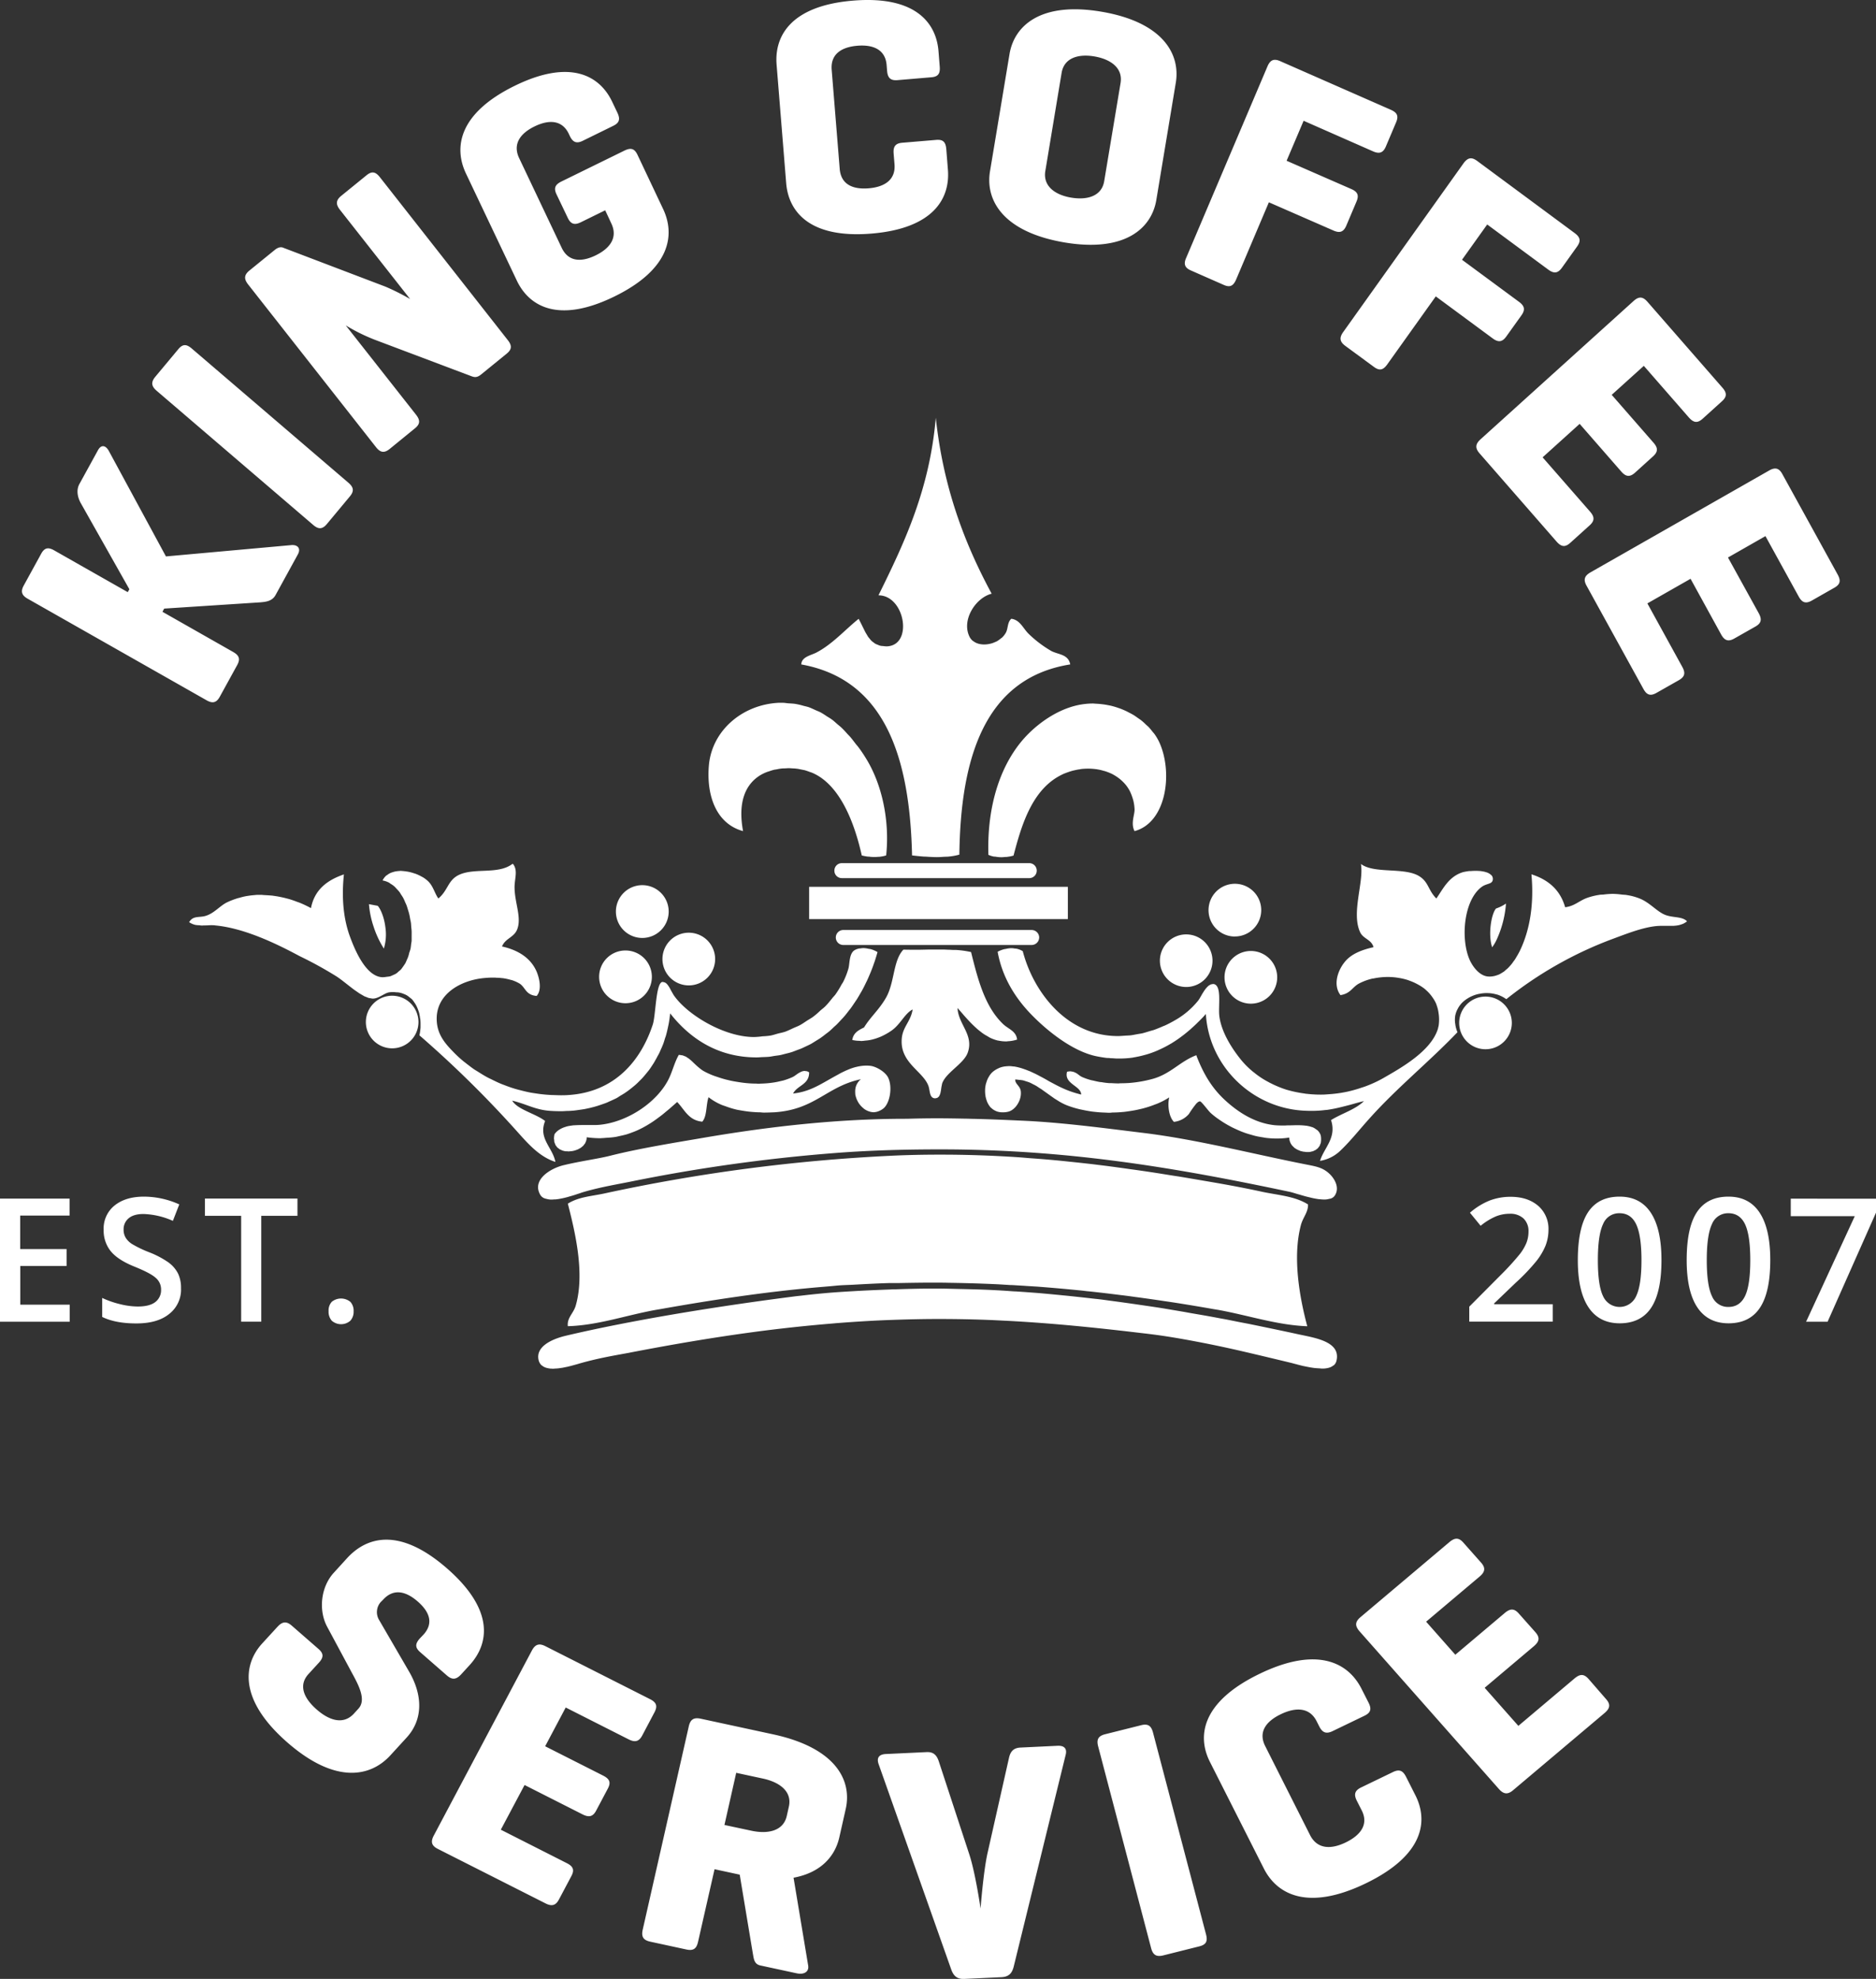 <svg xmlns="http://www.w3.org/2000/svg" viewBox="0 0 797.58 841.24"><rect x="0" y="0" width="797.58" height="841.24" fill="#333333" stroke="none"/><defs><style>.cls-1{fill:#fff;}</style></defs><g id="Layer_2" data-name="Layer 2"><g id="Layer_1-2" data-name="Layer 1"><path class="cls-1" d="M504.33,419.58a11.18,11.18,0,1,0-11.2-11.16A11.2,11.2,0,0,0,504.33,419.58ZM354.74,370.1a3.15,3.15,0,0,0,3.17,3.2h79.85a3.19,3.19,0,0,0,0-6.37H357.91A3.15,3.15,0,0,0,354.74,370.1ZM292.8,418.9a11.2,11.2,0,1,0-11.16-11.19A11.2,11.2,0,0,0,292.8,418.9Zm84.27-144.13a9.68,9.68,0,0,1-1.57-.13,6.94,6.94,0,0,1-1.26-.14,7.6,7.6,0,0,1-1.07-.4,10,10,0,0,1-1-.42c-.32-.2-.58-.41-.87-.63s-.55-.4-.8-.64a7.2,7.2,0,0,1-.72-.85c-.22-.25-.44-.5-.62-.74s-.44-.7-.65-1.06l-.5-.83c-.22-.4-.43-.83-.63-1.25s-.52-1-.78-1.58c-.19-.36-.36-.73-.55-1.1-.33-.66-.66-1.31-1-1.93-5.77,4.63-11.21,10.86-18.06,14.39-2.28,1.16-6.21,1.78-6.33,5,36.15,6.49,46.16,40.5,47.1,81.18,1.5.18,3.23.37,5,.5.71,0,1.42.06,2.14.11,1.1.05,2.2.12,3.29.12h.26c1.16,0,2.24-.1,3.36-.17.51,0,1.05,0,1.54-.07a25.88,25.88,0,0,0,4.52-.82c.52-40.15,10.24-75,47.14-80.86-.81-4.34-5-4.14-8-5.68a49,49,0,0,1-9.71-7.35c-2.34-2.28-3.62-5.91-7.35-6.38-1.78,1.62-1.28,4.18-2.36,6a8.36,8.36,0,0,1-1.57,2c-.23.19-.48.34-.69.52a12.08,12.08,0,0,1-1.41,1,10,10,0,0,1-.94.42,10.38,10.38,0,0,1-1.44.54c-.34.09-.69.18-1.06.25a11.72,11.72,0,0,1-1.45.18,9.43,9.43,0,0,1-1.19,0,4.65,4.65,0,0,1-.75-.08,7.09,7.09,0,0,1-1.31-.28c-.24-.1-.45-.16-.65-.24a6.2,6.2,0,0,1-1.18-.69,4.2,4.2,0,0,1-.49-.33,5.31,5.31,0,0,1-1.22-1.55c-3.66-7.19,2.63-16.73,9.37-18.39-11.54-21.33-20.6-45.14-23.76-74.83-2.63,30.64-13.38,53.25-24.37,75.52C384.74,253.07,388.35,274.31,377.07,274.77ZM454,377H344v13.71H454Zm71,21.1a11.2,11.2,0,1,0-11.19-11.18A11.19,11.19,0,0,0,525,398.12ZM452.19,103c26,4.48,37.41-5.87,39.42-18l8.28-49.83c2-12.11-5.4-25.69-31.41-30.16s-37.28,5.89-39.29,18L420.9,72.81C418.88,84.91,426.19,98.46,452.19,103Zm-7.77-30.3L451.34,31c1.07-6.47,7.2-8.17,14-7s12.15,4.86,11.06,11.33L469.45,77c-1.06,6.48-7.34,8.15-14.11,7S443.34,79.13,444.42,72.65ZM334.24,77.83c1,12.24,10.07,23.66,36.37,21.46S404,84.33,403,72.09l-.68-8.68c-.26-3-1.33-4.19-4.28-3.94l-14.41,1.21c-2.93.23-3.94,1.61-3.7,4.6l.37,4.56c.53,6.55-4.14,9.65-11,10.21S357.51,78.32,357,71.77l-3.41-42.11c-.53-6.53,4-9.63,10.88-10.21s12,1.72,12.48,8.27l.2,2.41c.24,3,1.47,4.18,4.4,3.94l14.4-1.22c2.94-.23,3.82-1.59,3.57-4.57L399,21.73C398,9.48,388.92-1.92,362.61.27s-33.42,15-32.44,27.2ZM531.81,426.67a11.2,11.2,0,1,0-11.21-11.21A11.22,11.22,0,0,0,531.81,426.67Zm-90-28.13a3.22,3.22,0,0,0-3.25-3.19H358.71a3.19,3.19,0,1,0,0,6.37h79.84A3.21,3.21,0,0,0,441.8,398.54ZM273.12,376.29a11.22,11.22,0,1,0,11.17,11.21A11.22,11.22,0,0,0,273.12,376.29Zm170.26,81.87c-.66-.35-1.36-.71-2.09-1.11-.21-.1-.41-.2-.6-.31-.87-.43-1.79-.85-2.74-1.29-.2-.08-.42-.17-.66-.25-.75-.32-1.54-.6-2.34-.87-.28-.09-.52-.19-.79-.26a23.47,23.47,0,0,0-3-.7h-.32a13,13,0,0,0-1.94-.16c-.25,0-.51.05-.8.05l-.53.05a9.45,9.45,0,0,0-2.69.65c-.15.06-.31.16-.47.22a10,10,0,0,0-2.56,1.67,7.72,7.72,0,0,0-1.5,2l-.15.22a10.52,10.52,0,0,0-.89,2.26,1.49,1.49,0,0,0-.13.37,12.06,12.06,0,0,0-.37,2.44c0,.12,0,.29,0,.41A12.46,12.46,0,0,0,419,466c0,.12,0,.22.07.4a12.68,12.68,0,0,0,.72,2.26c0,.09.1.16.14.26a8.55,8.55,0,0,0,1.36,2,.06.06,0,0,1,.06,0,6.51,6.51,0,0,0,2,1.35c.06,0,.09.06.16.09a7.15,7.15,0,0,0,2.52.49c.09,0,.17,0,.26,0s.13,0,.18,0a8.81,8.81,0,0,0,2.14-.25c3.13-.74,5.83-5,5.38-8.7-.31-2.4-2.38-2.93-2.38-5a15.1,15.1,0,0,1,1.69.17,13,13,0,0,1,1.56.18c.49.11,1,.3,1.46.45a14.16,14.16,0,0,1,1.39.47,14.8,14.8,0,0,1,1.38.69c.44.22.89.43,1.34.69s.82.52,1.24.8.91.57,1.36.87a9.64,9.64,0,0,0,.78.57c1.29.92,2.56,1.84,3.86,2.75.15.11.3.2.44.32.67.45,1.34.83,2,1.26.21.12.45.28.68.4a22.29,22.29,0,0,0,2.91,1.4,43,43,0,0,0,4.94,1.54c.55.14,1.11.24,1.66.36,1.19.25,2.41.48,3.63.66.62.1,1.25.15,1.89.22,1.26.14,2.52.22,3.78.26l1.67.08c.18,0,.34,0,.5,0,.47,0,.92-.09,1.39-.11,1.63,0,3.24-.12,4.83-.27.74-.09,1.49-.2,2.22-.31,1.43-.21,2.81-.45,4.17-.78.75-.17,1.48-.33,2.18-.54a40.88,40.88,0,0,0,3.92-1.28c.57-.24,1.2-.42,1.74-.67a30.21,30.21,0,0,0,4.87-2.57c-.84,3.71,0,8.45,2,10.4a9.73,9.73,0,0,0,6.35-3.32,44.42,44.42,0,0,1,3.16-4.43.63.63,0,0,0,.18-.2c.13-.12.26-.2.37-.29a3.8,3.8,0,0,1,.33-.29,2.75,2.75,0,0,1,.3-.08.7.7,0,0,1,.35-.12c.7,0,3.49,4,4.64,5a31.11,31.11,0,0,0,2.63,2.12l1,.7c.66.44,1.33.91,2.05,1.34.44.28.91.53,1.35.81.71.38,1.38.76,2.11,1.13.52.25,1.06.51,1.59.74.73.36,1.5.67,2.28,1,.57.22,1.14.44,1.7.63.82.29,1.68.53,2.54.77.56.17,1.12.33,1.72.48,1,.24,2,.41,3,.57.49.07,1,.18,1.49.25a37.15,37.15,0,0,0,4.51.28h.07a34.39,34.39,0,0,0,5.34-.41,5.35,5.35,0,0,0,.15,1.36c0,.11.1.21.13.32a5.21,5.21,0,0,0,.35.88c.06.11.17.23.22.33a3.15,3.15,0,0,0,.55.7,3.07,3.07,0,0,0,.32.31,7,7,0,0,0,.62.59c.16.08.3.18.43.25a4.1,4.1,0,0,0,.74.43,2,2,0,0,0,.47.2c.27.13.53.24.79.34s.35.08.53.13l.81.18c.21,0,.37,0,.57.06a7.17,7.17,0,0,0,.81.07h.1c.17,0,.34,0,.53,0a3.88,3.88,0,0,0,.67-.06,2.23,2.23,0,0,0,.63-.15,2.77,2.77,0,0,0,.6-.13,4.17,4.17,0,0,0,.6-.27c.17-.1.37-.17.54-.26s.34-.27.53-.4.29-.21.42-.35a2.81,2.81,0,0,0,.46-.59c.08-.12.21-.24.3-.38a4.84,4.84,0,0,0,.3-.8,2.66,2.66,0,0,0,.2-.45c.07-.34.1-.72.14-1.1,0-.13,0-.26,0-.4a7.94,7.94,0,0,0-.16-1.76,5.1,5.1,0,0,0-1.37-2.14c-.19-.16-.41-.29-.66-.46a6.16,6.16,0,0,0-1.42-.83l-1-.3a16.78,16.78,0,0,0-1.72-.37c-.39,0-.79-.09-1.17-.11-.65-.05-1.32-.08-2-.1-.22,0-.4,0-.64,0H551l-2.21.06c-.79,0-1.54,0-2.31.07h-1.57c-1,0-2.1-.05-3.07-.14-8.74-.94-15.8-5.9-20.7-10.34-5.71-5.16-9.33-11.12-12.4-19,0-.2,0-.33-.2-.33h-.11c-6.83,2.64-10.72,7.87-18.4,10a53.52,53.52,0,0,1-10.43,1.77,1.3,1.3,0,0,0-.22,0c-1,.06-1.93.08-2.92.09-.32,0-.65.06-1,.06-1,0-2.08-.07-3.1-.13-.29,0-.57,0-.86,0a29.6,29.6,0,0,1-3.24-.42,4.48,4.48,0,0,1-.64-.05c-.94-.15-1.84-.37-2.76-.59-.35-.08-.68-.12-1-.21a26,26,0,0,1-3.55-1.21,6.65,6.65,0,0,1-1.41-.82c-.36-.27-.71-.55-1.08-.8a5.86,5.86,0,0,0-.55-.3,5.33,5.33,0,0,0-1-.41,5.4,5.4,0,0,0-.7-.13,3.29,3.29,0,0,0-.47-.08,6.07,6.07,0,0,0-1.44.19c-1.4,5.23,5.94,5.92,6,9.69-6.12-1.49-9.51-3.45-13.68-5.66C445.19,459.16,444.32,458.67,443.38,458.16Zm39-104.85c13.8-3.75,16.36-25.41,10.36-38.05a22.17,22.17,0,0,0-1.89-3.18c-.23-.34-.57-.69-.83-1-.52-.69-1.07-1.36-1.67-2-.38-.38-.82-.75-1.23-1.12a22.31,22.31,0,0,0-1.89-1.7c-.45-.37-1-.7-1.49-1.06-.69-.48-1.37-1-2.12-1.41-.56-.34-1.16-.63-1.76-.94a23.16,23.16,0,0,0-2.35-1.12,19.28,19.28,0,0,0-1.93-.74c-.83-.3-1.69-.56-2.54-.79s-1.41-.33-2.11-.46c-.9-.18-1.8-.31-2.73-.41-.73-.1-1.49-.13-2.24-.18-.39,0-.76-.08-1.18-.08a28.34,28.34,0,0,0-3.16.16c-10.17,1-19.45,7.47-25.35,13.69-10.7,11.37-16.69,29.12-16.06,50.47a9.68,9.68,0,0,0,2.45.76c.27,0,.57,0,.87.08a14.29,14.29,0,0,0,2.11.18h.13c.54,0,1.05-.07,1.57-.1s.75,0,1.09-.09a12.72,12.72,0,0,0,2.48-.52c3.26-12.57,7.56-26.8,18.72-33.4a27.61,27.61,0,0,1,2.81-1.44l1-.38c.67-.24,1.33-.48,2.05-.69a9.66,9.66,0,0,1,1.09-.28c.7-.16,1.37-.31,2.06-.42.34,0,.7-.13,1-.17.92-.11,1.82-.15,2.72-.17l.37,0a27.31,27.31,0,0,1,3.25.23c.31,0,.61.12.95.15a19.05,19.05,0,0,1,2.37.58,4.72,4.72,0,0,1,.83.23,21.06,21.06,0,0,1,2.9,1.2c.16.07.3.18.47.26a21.76,21.76,0,0,1,2.16,1.42c.25.19.49.39.71.57a18.31,18.31,0,0,1,1.84,1.79c.12.18.27.29.39.45a16,16,0,0,1,1.73,2.64c.12.24.23.49.34.72a22.5,22.5,0,0,1,.91,2.47c.09.32.2.61.27.93a19,19,0,0,1,.51,3.63C482.44,346.42,480.63,350,482.35,353.31Zm152,49.39a18.26,18.26,0,0,0,2.08-3.59,44.67,44.67,0,0,0,3.81-15,16.85,16.85,0,0,1-4.23,2.1C634,388.51,632.58,397.36,634.39,402.7ZM506.37,115l13.91,6.12c2.7,1.19,4.09.41,5.28-2.35L539.46,86l27.45,12c2.71,1.19,4.3.65,5.48-2.1l4.33-10.23c1.17-2.75.4-4.18-2.31-5.35L547,68.34l7.23-17,29.52,13c2.7,1.18,4.31.64,5.47-2.11l4.33-10.23c1.18-2.75.4-4.17-2.31-5.36l-47-20.66c-2.7-1.19-4.24-.46-5.4,2.29l-34.5,81.26C503.12,112.22,503.66,113.84,506.37,115ZM571.91,147,584.16,156c2.39,1.75,3.93,1.3,5.66-1.13L610.42,126l24.2,17.86c2.38,1.76,4.06,1.59,5.79-.83l6.44-9c1.72-2.42,1.29-4-1.09-5.75l-24.19-17.85,10.71-15,26,19.21c2.39,1.75,4.06,1.57,5.79-.85l6.43-9c1.74-2.44,1.3-4-1.1-5.76L628,68.4c-2.4-1.76-4-1.39-5.77,1l-51.09,71.65C569.35,143.5,569.52,145.21,571.91,147ZM629,192.69l32.81,37.58c2,2.25,3.64,2.46,5.84.45l8.19-7.39c2.19-2,2.1-3.62.15-5.86l-20.15-23.06,15.75-14.22,17.71,20.29c1.94,2.22,3.63,2.43,5.84.45l7.66-6.93c2.19-2,2.11-3.62.14-5.86l-17.72-20.29,13.65-12.32,19.2,22c2,2.24,3.63,2.44,5.84.45l8.18-7.4c2.21-2,2.1-3.62.14-5.84l-31.88-36.52c-2-2.23-3.64-2.23-5.85-.25l-65.07,58.8C627.27,188.75,627.06,190.45,629,192.69ZM674.53,249l24.15,43.84c1.41,2.61,3,3.18,5.59,1.7l9.55-5.42c2.56-1.49,2.81-3.08,1.36-5.7l-14.8-26.91,18.36-10.46,13,23.67c1.44,2.61,3.05,3.17,5.6,1.72l9-5.1c2.54-1.46,2.79-3.08,1.36-5.7L734.65,237l15.93-9.09,14.13,25.67c1.44,2.62,3,3.18,5.61,1.71l9.55-5.44c2.58-1.45,2.82-3.07,1.37-5.69l-23.46-42.6c-1.43-2.62-3.08-3-5.67-1.52L676.22,243.3C673.63,244.78,673.08,246.41,674.53,249ZM229.06,578.46a4.52,4.52,0,0,0,1,1.77,4.29,4.29,0,0,0,.5.37,4.55,4.55,0,0,0,1.21.7c.24.09.48.16.73.23a12,12,0,0,0,1.51.27c.27,0,.51,0,.77.05l.35,0a7.49,7.49,0,0,0,.86-.07c.67,0,1.32-.07,2-.17l1.23-.18c.65-.13,1.32-.28,2-.4.37-.11.77-.19,1.13-.28.69-.18,1.34-.35,2-.54l.9-.24c.69-.2,1.35-.41,1.84-.54,7.71-2.15,14.21-3.22,20.06-4.3.18,0,.38-.08.54-.11,17.38-3.35,34.86-6.37,52.76-8.77q16.53-2.22,33.64-3.63c1.6-.16,3.2-.26,4.78-.39,6.71-.48,13.51-.9,20.44-1.13,6.5-.23,13.07-.39,19.81-.39,7.94,0,15.6.16,23.07.48l7.06.35c18.34,1,35.94,2.78,54.22,4.94,1.74.21,3.49.4,5.23.62,6.77.82,13.56,2,20.29,3.28s13.22,2.67,19.77,4.19c6.86,1.6,13.69,3.23,20.42,4.86.43.11,1.07.3,1.85.49.16,0,.38.12.56.16l2.31.58,1.1.22c.74.16,1.51.3,2.28.44.43.06.84.14,1.26.19.81.1,1.59.15,2.37.19.29,0,.63.08.91.08.1,0,.18,0,.28,0,.26,0,.49,0,.74,0a10.43,10.43,0,0,0,1.74-.24c.28-.07.53-.14.76-.22a4.94,4.94,0,0,0,1.31-.69,4.12,4.12,0,0,0,.54-.35,3.65,3.65,0,0,0,1-1.76c2-8.26-9.17-9.77-16.37-11.34-6.21-1.36-12.55-2.67-19-4-2.12-.45-4.3-.83-6.44-1.26-2.44-.48-4.83-1-7.3-1.42-1.93-.36-3.87-.73-5.84-1.08-2.62-.47-5.33-.91-8-1.39-1.74-.33-3.52-.62-5.31-.93v0c-2.26-.36-4.49-.77-6.8-1.13-2.88-.45-5.82-.87-8.76-1.3q-5.9-.87-11.86-1.66c-1.55-.2-3.08-.43-4.63-.62s-3-.31-4.53-.51c-4-.44-7.91-.88-11.89-1.26-3.1-.31-6.22-.6-9.33-.88-3.4-.27-6.8-.52-10.22-.74-.65,0-1.27-.07-1.9-.1-.83-.06-1.64-.13-2.48-.18-2.27-.16-4.52-.26-6.81-.38-4.2-.18-8.41-.29-12.63-.38-3-.06-5.91-.17-8.88-.18-.78,0-1.53,0-2.31,0-5.29,0-10.59.13-15.9.31-.77,0-1.55,0-2.34.07-5.92.22-11.36.45-16.71.78-2,.11-3.95.24-5.91.37-5,.35-10.08.85-15.29,1.47-1.06.12-2.08.21-3.17.36-20.2,2.59-40.05,5.57-59.31,9-12.84,2.31-25.47,4.8-37.59,7.66C234.05,569.36,227.46,572.75,229.06,578.46Zm25.66-163.21a11.21,11.21,0,1,0,11.2-11.19A11.17,11.17,0,0,0,254.72,415.25ZM344,455.85a5.26,5.26,0,0,0-1-.48,2.09,2.09,0,0,0-.36,0,2.06,2.06,0,0,0-.53-.1l-.06,0a3.69,3.69,0,0,0-1.25.27,1,1,0,0,0-.27.13,6.2,6.2,0,0,0-1.1.6l-.05,0c-.43.29-.86.61-1.26.89a7.66,7.66,0,0,1-1.11.69,29.65,29.65,0,0,1-3.94,1.46c-.44.1-.88.21-1.32.3a29.16,29.16,0,0,1-3.12.61c-.49.07-1,.14-1.47.19-1.23.14-2.49.21-3.76.25-.29,0-.6.05-.9.05s-.91-.07-1.39-.07c-1.53,0-3.07-.12-4.61-.29-.7-.08-1.35-.17-2-.27-1.31-.19-2.57-.41-3.84-.67l-2-.48c-1.24-.32-2.43-.68-3.6-1.09-.55-.18-1.1-.36-1.64-.56a31.89,31.89,0,0,1-4.47-2.07,14,14,0,0,1-1.37-1c-.07,0-.11-.1-.17-.14-1.07-.83-2-1.76-2.93-2.64-.15-.16-.34-.33-.51-.48a4.78,4.78,0,0,0-.5-.43,7.59,7.59,0,0,0-.71-.56,2.1,2.1,0,0,0-.5-.31,5,5,0,0,0-.73-.5l-.54-.2a5.31,5.31,0,0,0-.84-.31,1.66,1.66,0,0,0-.54-.06,4.25,4.25,0,0,0-.88-.13h-.15c-1.88,3.3-2.67,7-4.35,10.37-5,9.91-17.61,18.25-29.4,19.35-.94.09-1.95.09-3,.09s-2.42,0-3.66,0h-.84c-1.11,0-2.2.05-3.26.11-.19,0-.38,0-.55.05-.82.11-1.61.22-2.34.39-.32.08-.6.18-.87.27a9.83,9.83,0,0,0-1.85.76c-.23.14-.48.25-.72.42a7.22,7.22,0,0,0-2,1.91,10.23,10.23,0,0,0-.22,1.82c0,.24.07.41.09.64a7.48,7.48,0,0,0,.07.87,4.22,4.22,0,0,0,.28.67,2.66,2.66,0,0,0,.22.6c.12.2.27.37.41.56s.22.31.37.47a3.28,3.28,0,0,0,.55.41,2.61,2.61,0,0,0,.42.34,3.67,3.67,0,0,0,.67.31c.18.08.32.17.51.24s.45.12.68.18.41.1.6.13a5.94,5.94,0,0,0,.72,0,6.07,6.07,0,0,0,.63.07h0l.79-.08a3.55,3.55,0,0,0,.64-.06,6.42,6.42,0,0,0,.74-.14c.22-.06.44-.1.63-.17s.46-.17.68-.24.43-.16.63-.27a6.28,6.28,0,0,0,.58-.31c.19-.12.41-.22.6-.36s.31-.27.45-.38.38-.3.56-.48a5.09,5.09,0,0,0,.29-.42,3.87,3.87,0,0,0,.46-.59c.07-.16.13-.32.2-.47a4.82,4.82,0,0,0,.27-.72,4.12,4.12,0,0,0,.16-1.33,43.54,43.54,0,0,0,5.88.41c.14,0,.29,0,.42-.05.73,0,1.38-.08,2.05-.13,1.26-.07,2.52-.16,3.7-.34.72-.1,1.39-.3,2.09-.44,1.06-.23,2.1-.46,3.09-.76.65-.22,1.33-.45,2-.71.94-.34,1.84-.7,2.72-1.11.6-.29,1.2-.57,1.8-.89.84-.46,1.69-.92,2.51-1.43.52-.33,1.07-.65,1.58-1,.83-.54,1.63-1.12,2.43-1.72.45-.33.91-.66,1.34-1,.88-.66,1.71-1.39,2.55-2.08l1-.82c1.13-1,2.22-1.95,3.32-2.93,3.12,3.22,4.82,7.84,10.67,8.37,2.08-2.32,1.54-7.16,2.67-10.4a24.41,24.41,0,0,0,5.31,3.15c.63.29,1.37.5,2,.73a35.42,35.42,0,0,0,4.23,1.31c.86.23,1.78.35,2.68.51,1.42.24,2.85.45,4.34.56,1,.08,2,.15,3,.16.65,0,1.26.12,1.94.12,1.48,0,3-.07,4.54-.13,17.37-1.15,22.19-11,36.72-14.05a6.48,6.48,0,0,0-1.47,1.69c-.06.12-.14.24-.22.37a6.57,6.57,0,0,0-.63,1.89c0,.11,0,.24-.06.36a11,11,0,0,0,0,1.9,1.54,1.54,0,0,1,0,.24,10.2,10.2,0,0,0,.59,2c0,.15.13.28.19.43a9.17,9.17,0,0,0,1.07,1.81.92.92,0,0,1,.17.21,9,9,0,0,0,1.38,1.38,2.66,2.66,0,0,0,.24.23,8.07,8.07,0,0,0,1.76,1l.35.13a6.63,6.63,0,0,0,2,.39h0l.06,0a6.88,6.88,0,0,0,1.78-.32c.16-.06.33-.14.49-.19a7.81,7.81,0,0,0,1.93-1.14c2.72-2.28,3.88-9,2-13-1.21-2.54-5-4.67-7.37-5.05a16,16,0,0,0-2.06-.12h-.11a18,18,0,0,0-3.79.5l-.56.13a22.09,22.09,0,0,0-3.43,1.2l-.58.24c-1.08.5-2.15,1-3.16,1.58l-.68.38c-.93.5-1.83,1-2.7,1.5-5.13,2.89-9.48,5.64-16,6.33C339,461.32,344.05,461.14,344,455.85Zm220.85,42.81c-2.82-2.5-5.81-2.88-10-3.72-23-4.56-46.2-10.59-68.82-13.34-15.91-1.94-32.31-4.15-48.45-5.05-3.63-.18-7.45-.35-11.3-.51l-3.49-.14c-2.91-.11-5.79-.19-8.7-.27-1.24,0-2.49-.08-3.72-.08-4-.08-8-.15-11.89-.15h0c-4.36,0-8.65.07-12.74.2h-.65c-28.3,0-56.86,3.11-85.55,8-12.22,2.1-27.72,4.57-40.07,7.7-5.44,1.37-12.12,2.19-19.73,4-5.84,1.37-13.78,6.33-10,12.7a3.54,3.54,0,0,0,1.77,1.43,5.64,5.64,0,0,0,.78.21,9,9,0,0,0,1.87.31c.14,0,.25,0,.4,0a10,10,0,0,0,1.07-.08l.59,0a22,22,0,0,0,2.49-.39,6.38,6.38,0,0,0,.66-.13c.69-.15,1.36-.33,2-.49l.67-.21c.82-.21,1.61-.45,2.32-.68.22-.07.38-.12.55-.19l1.88-.61c.63-.24,1.23-.41,1.63-.53,7.1-2.07,15-3.35,20-4.39a713.26,713.26,0,0,1,84.82-11.95c15.07-1.23,30.27-1.69,46.53-1.69,54.41,0,100.15,7.81,148.32,18,.42.08,1,.24,1.63.41.25.09.58.18.87.26.53.17,1.09.34,1.72.51s1.64.5,2.51.72a5.4,5.4,0,0,0,.67.18c.68.18,1.32.32,2,.49l.87.2c.87.17,1.71.32,2.52.42l.25,0a15.5,15.5,0,0,0,1.86.12c.09,0,.16,0,.27,0a7.06,7.06,0,0,0,1.71-.24c.27-.07.57-.09.79-.16a3.26,3.26,0,0,0,1.69-1.23C569.76,504.91,567.34,500.81,564.85,498.66ZM241.42,563.78c12.94-.37,25-4.76,37.75-7l2-.34c21.79-3.87,44.07-7.23,66.21-9.18l4.6-.39c1.88-.14,3.79-.38,5.64-.49s3.42-.14,5.11-.23c5-.28,10-.55,15-.7,1.28,0,2.56,0,3.83,0l3-.06c4.38-.07,8.78-.15,13.08-.12,1.93,0,3.83,0,5.73.06,4.37.06,8.73.17,13.05.31,2.11.08,4.18.15,6.25.25,2.29.09,4.56.26,6.82.39,1.05,0,2.13.1,3.17.16s2.38.13,3.56.22l4.73.29q8.91.68,17.75,1.56c1.33.11,2.68.3,4,.44h.16q6.89.74,13.73,1.61c2,.23,3.92.49,5.88.77,4.19.55,8.39,1.15,12.55,1.78.71.1,1.46.22,2.16.31l0,0,3.13.48q7.9,1.25,15.77,2.64c.56.08,1.09.19,1.61.26,12.91,2.31,25.23,6.53,38.1,7-3.26-12.16-6.37-29.37-2.69-43.09.87-3.24,3.15-5.46,3-8.7-5.61-3.52-12.74-3.93-19.35-5.34-6.84-1.5-13.66-2.78-20.71-4q-7.29-1.26-14.69-2.5c-1.51-.22-3-.45-4.53-.7-3.49-.57-7-1.12-10.55-1.64-1.9-.27-3.76-.55-5.66-.79-3.28-.48-6.58-.92-9.92-1.37l-6-.74q-5-.58-10.1-1.1c-2-.21-4-.43-5.94-.6-3.7-.35-7.47-.65-11.24-.91-1.69-.15-3.34-.29-5-.4-10.48-.68-21.17-1.07-32.08-1.07l-1.25,0c-6.58,0-13.25.14-20,.46a740.88,740.88,0,0,0-121.95,16c-5.36,1.19-11.15,1.45-15.71,4.38,3,11.74,7.37,29.63,3.32,43.43C243.78,558.36,241,560.2,241.42,563.78ZM426.24,435.12c-7.48-7.3-10.44-18.42-13.39-30.39a39.93,39.93,0,0,0-6.27-.89c-.81,0-1.7,0-2.54-.08-1.16,0-2.27-.11-3.47-.11l-1.12,0c-1.34,0-2.72,0-4.1,0l-4.6.1c-2.26,0-4.51,0-6.66-.06-4.42,4.58-3.7,13.85-7.36,20.36-3,5.27-6.56,8.1-9.38,12.73-2.3,1.12-4.59,2.31-5,5.33a14.78,14.78,0,0,0,3.15.36c.23,0,.47.08.71.08s.35-.05.53-.05c.42,0,.81-.1,1.24-.13a17.16,17.16,0,0,0,2.91-.47c.43-.11.89-.24,1.31-.37a28.22,28.22,0,0,0,2.63-1c.34-.19.7-.31,1-.5a24.74,24.74,0,0,0,3.18-1.9c3.82-2.64,5.64-7.31,9-9-.89,5.38-4.32,7.36-4.65,12.7-.65,10,8.94,13.48,11.32,19.69.77,2,.35,5.14,2.7,5.38h.2a3.66,3.66,0,0,0,.42-.07,2,2,0,0,0,.45-.12,1.18,1.18,0,0,0,.37-.26,1.76,1.76,0,0,0,.3-.24c.1-.13.18-.31.29-.46a2.67,2.67,0,0,0,.15-.34c.09-.2.16-.44.23-.65a1.63,1.63,0,0,0,.07-.33c.09-.34.14-.68.21-1.05h0a20.86,20.86,0,0,1,.38-2.26,3.5,3.5,0,0,1,.26-.93c1.9-4.5,9.06-8.07,10.71-12.67,2.74-7.59-4-12-4.33-19,.83.91,1.71,1.92,2.62,3,.53.6,1.08,1.22,1.66,1.85l.94,1c.51.55,1.07,1.09,1.59,1.6.36.35.72.67,1.08,1a19.78,19.78,0,0,0,1.74,1.46c.37.3.74.59,1.13.87a19,19,0,0,0,2.07,1.25,9,9,0,0,0,1,.6,16.72,16.72,0,0,0,3.37,1.21.22.22,0,0,0,.14,0,15.25,15.25,0,0,0,3.14.35h.41c.19,0,.36-.06.57-.07a14.56,14.56,0,0,0,3.87-.71C432,438.15,428.53,437.46,426.24,435.12ZM315.91,353.31c-2.17-11.7.58-19.61,7.32-23.76a17.33,17.33,0,0,1,2.78-1.34c.31-.13.63-.21.94-.31.68-.24,1.38-.47,2.09-.65.38-.09.78-.13,1.2-.2a16,16,0,0,1,2-.34,11.22,11.22,0,0,1,1.28-.07c.66,0,1.31-.1,2-.08s1.23.08,1.85.1,1,.08,1.53.14,1.28.24,1.92.36c.46.1.92.17,1.34.27.73.22,1.39.45,2,.68.36.14.73.24,1.07.37a23.27,23.27,0,0,1,2.77,1.43c10.33,6.37,15.67,21.6,18.38,33.75a24.38,24.38,0,0,0,2.54.49c.3,0,.64,0,.94.07a17.15,17.15,0,0,0,1.9.1c.07,0,.11,0,.17,0,.57,0,1.08-.06,1.65-.09.26,0,.54,0,.81-.08a10.78,10.78,0,0,0,2.36-.52c1.52-14.27-1.54-30-8.72-41.46-.91-1.49-1.92-3-3-4.43-.3-.41-.64-.81-1-1.22-.79-1-1.57-2.08-2.4-3.07-.42-.5-.89-.94-1.35-1.44-.78-.87-1.55-1.75-2.4-2.55-.53-.51-1.12-1-1.68-1.44-.84-.72-1.63-1.5-2.52-2.14-.62-.46-1.31-.86-2-1.28-.88-.59-1.77-1.19-2.71-1.71-.72-.39-1.48-.67-2.23-1-1-.45-1.89-.89-2.9-1.26-.83-.27-1.68-.43-2.53-.67a29.06,29.06,0,0,0-3.16-.72c-.91-.15-1.87-.18-2.81-.24s-1.72-.24-2.62-.24c-.5,0-1,0-1.53,0-15.38.7-28.19,11.52-29.76,26.08C300.14,338.29,304.58,350.23,315.91,353.31Zm281.9,402.08c-1.36-2.69-2.85-3.41-5.61-2.07l-13.49,6.52c-2.76,1.31-3.2,3-1.86,5.66l2.08,4.1c3,5.89-.37,10.52-6.8,13.63S560,786,557,780.17L537.9,742.28c-3-5.9.22-10.47,6.65-13.56s12.25-2.89,15.22,3l1.1,2.17c1.35,2.71,3,3.34,5.73,2l13.5-6.51c2.75-1.34,3.08-2.93,1.72-5.61l-3-5.89c-5.57-11-18.67-18.23-43.29-6.34S508.83,738,514.4,749l22.92,45.32c5.56,11,18.66,18.22,43.3,6.33s26.7-26.44,21.14-37.45Zm77.59-41.63c-2-2.27-3.67-2.18-6-.23l-23.87,20.15L631.2,717.49l21-17.74c2.31-2,2.55-3.66.53-5.94l-7-7.88c-2-2.27-3.69-2.17-6-.22l-21,17.73-12.41-14.05,22.77-19.21c2.33-2,2.57-3.67.56-5.94l-7.46-8.42c-2-2.28-3.65-2.2-6-.24l-37.81,31.91c-2.34,2-2.36,3.69-.36,6l59.22,67c2,2.27,3.76,2.5,6.06.54l38.93-32.85c2.32-2,2.56-3.66.55-5.93Zm-31-168.45a85.82,85.82,0,0,0,8.75-9.16,27.1,27.1,0,0,0,3.91-6.56,18.43,18.43,0,0,0,1.27-6.74,12.94,12.94,0,0,0-4.4-10.27c-3-2.53-6.84-3.81-11.72-3.81a25,25,0,0,0-8.77,1.54,29.41,29.41,0,0,0-8.49,5.23l4.54,5.55a26.75,26.75,0,0,1,6.51-4,15.54,15.54,0,0,1,5.81-1.11,8.23,8.23,0,0,1,5.91,2,7.38,7.38,0,0,1,2.12,5.58,13.25,13.25,0,0,1-.89,4.83,20.65,20.65,0,0,1-2.87,4.82,113.22,113.22,0,0,1-7.91,8.68l-13.51,13.58v6.37h35.5v-7.41H635.25v-.35ZM631.58,423.66a11.19,11.19,0,1,0,11.17,11.18A11.21,11.21,0,0,0,631.58,423.66Zm-182,318.49-15.74.75c-3.07.15-4.31,1.79-4.9,4.53l-9.12,40.46c-1.78,8.08-2.93,23.43-2.93,23.43s-2.2-15.18-4.81-23.07l-12.93-39.41c-.87-2.67-2.25-4.19-5.34-4l-17.21.81c-3.06.15-4,1.77-3,4.45l30.82,87.15c1,2.8,2.56,4.17,5.62,4l15.77-.74c3.06-.15,4.46-1.64,5.18-4.54l22-89.66C453.79,743.53,452.69,742,449.61,742.15Zm40.63-5.59c-.76-2.9-2.08-3.9-5.05-3.16l-15.28,3.83c-3,.75-3.77,2.28-3,5.18l22.51,85.73c.76,2.9,2.21,3.86,5.19,3.11l15.28-3.83c3-.74,3.64-2.23,2.87-5.14Zm271.13-227V517h27.22l-20.7,44.88H777l20.6-46.41v-5.88ZM328.73,737.29l-30.82-6.66c-3-.64-4.42.36-5.08,3.28l-19.58,86.42c-.66,2.93.2,4.44,3.21,5.09l15.39,3.33c3,.64,4.29-.39,4.94-3.32l7-30.81,10.7,2.31,5.58,33.53c.41,2.12.47,4.48,3.18,5.07l15.42,3.33c3.13.68,5.37-.59,4.92-3.32l-6.21-37.31c11.71-2.15,17.65-9.2,19.45-17.13L359.56,769C362.27,757,355.55,743.08,328.73,737.29ZM335.39,768l-.9,4c-1.46,6.41-8.05,7.76-15.05,6.25L308,775.81l5-22.17,11.42,2.46C331.45,757.62,336.83,761.57,335.39,768ZM708.17,389c-3.56-1.27-6.62-5.24-11-7a24.23,24.23,0,0,0-5.39-1.48c-.71-.16-1.45-.13-2.19-.22a34,34,0,0,0-3.78-.31h-.16a33.49,33.49,0,0,0-4,.3c-.53.05-1.09,0-1.61.11a28.18,28.18,0,0,0-5.23,1.28c-3.49,1.24-5.34,3.51-9.39,4-2.09-7.4-7.21-11.75-14.33-14,1.13,12.39-.57,23.26-4.71,32.07-.28.63-.63,1.26-1,1.93-.15.27-.32.57-.48.81-.24.43-.46.8-.72,1.22-.17.26-.37.55-.58.82s-.54.77-.83,1.14a8,8,0,0,1-.67.79c-.29.35-.61.7-.91,1s-.51.46-.79.69-.66.61-1,.88l-.87.54c-.38.24-.75.46-1.13.65a7.55,7.55,0,0,1-.94.35,8.81,8.81,0,0,1-1.24.36,10.16,10.16,0,0,1-1,.16,8.26,8.26,0,0,1-1.86,0c-3.49-.47-6.09-4.05-7.37-6.69-4.15-8.83-2.81-25.7,5-31.41,2.24-1.6,4.65-1,4.7-3.34a2.31,2.31,0,0,0-.56-1.53,3.4,3.4,0,0,0-.44-.36,3.94,3.94,0,0,0-1.07-.68,2.54,2.54,0,0,0-.7-.26,8.65,8.65,0,0,0-1.46-.37c-.26,0-.52-.11-.82-.14-.63-.06-1.26-.1-1.89-.1a4.21,4.21,0,0,0-.5,0h-.43c-.56,0-1.18.05-1.71.09-.22,0-.4,0-.56,0-.47.06-.92.14-1.34.21l-.46.08a9.27,9.27,0,0,0-1.38.37c-5.72,2.06-8,7.2-10.71,11-3.48-3.5-3.27-6.89-7.06-9.34-6.22-4.13-19.21-1-25-5.33,1.31,7.82-4.19,20.71-.34,29,1.32,2.87,4.82,3.07,5.69,6.37-4.73,1.05-9,2.69-11.71,5.67-3.24,3.53-5.81,10.14-2.33,14.71,4.41-.72,5-3.46,8-5a23.83,23.83,0,0,1,5.69-2.06,2.08,2.08,0,0,0,.23,0,29.81,29.81,0,0,1,5.91-.66c.22,0,.41,0,.62,0a29.57,29.57,0,0,1,3.4.25c.32.06.59.08.89.14a26.48,26.48,0,0,1,3.77.88,3.52,3.52,0,0,1,.51.19,24.59,24.59,0,0,1,3.06,1.28l.81.43a20.21,20.21,0,0,1,3.05,2c.12.1.21.21.32.31a15.78,15.78,0,0,1,2.22,2.33c.19.24.37.49.55.75a14,14,0,0,1,1.77,3.15,2.44,2.44,0,0,1,.06.26,14.39,14.39,0,0,1,.84,3.45c.07.35.09.67.13,1a18.23,18.23,0,0,1-.1,4.28c-.06.34-.2.76-.3,1.3-2.94,9.61-15.86,16.75-23.39,21.08a51.67,51.67,0,0,1-7.3,3.37c-.78.3-1.57.52-2.34.79-1.78.59-3.53,1.07-5.32,1.48-.87.19-1.77.36-2.65.51-1.78.29-3.57.5-5.34.61-.81.06-1.61.14-2.42.16a51,51,0,0,1-7-.33c-.41,0-.82-.12-1.24-.17a48.55,48.55,0,0,1-7.09-1.5l-.07,0a45.44,45.44,0,0,1-6.61-2.67c-.36-.19-.75-.35-1.12-.58a35.9,35.9,0,0,1-5.68-3.64c-.34-.26-.65-.55-1-.78a37,37,0,0,1-5-4.94c-3.74-4.59-8.44-11.64-9.36-18.69-.56-4.25,1.17-12.9-2.33-13.69a2.94,2.94,0,0,0-.51,0,3.23,3.23,0,0,0-.33.06l-.47.1c-.17.1-.36.19-.52.29a3.21,3.21,0,0,0-.46.29c-.17.15-.33.31-.51.49a3.51,3.51,0,0,0-.37.4,5.67,5.67,0,0,0-.53.66c-.1.15-.21.28-.33.44s-.34.56-.53.83c-.07.12-.16.25-.22.37-.26.38-.48.8-.69,1.18-.06.1-.14.22-.2.33s-.3.54-.45.77-.39.63-.58.85a34.35,34.35,0,0,1-9.78,8.3,1.81,1.81,0,0,0-.31.18c-1.27.72-2.61,1.44-4,2.07-.33.15-.7.26-1,.41-1.19.51-2.38,1-3.63,1.46-.5.17-1,.28-1.54.44-1.13.34-2.24.7-3.39,1-.7.16-1.43.24-2.13.37-1,.18-2,.4-3,.52-.83.08-1.68.08-2.47.15-1,.06-1.88.15-2.82.15-21.86,0-36-18.81-40.48-36.08a8,8,0,0,0-2.39-1,4,4,0,0,0-1-.12,8.39,8.39,0,0,0-1.3-.16c-.11,0-.2,0-.32,0a10.83,10.83,0,0,0-2.1.29c-.28.07-.57.07-.86.15a13.3,13.3,0,0,0-2.72,1.08c2,11.06,7.7,20.17,15.38,27.75,6.38,6.37,16.85,14.72,26.76,16.7,1.5.3,3,.54,4.38.7.5,0,1,0,1.44.1.95,0,1.88.12,2.79.14h.62c.23,0,.43,0,.64,0a41.29,41.29,0,0,0,5.38-.38,3.48,3.48,0,0,0,.44-.1,42.53,42.53,0,0,0,4.83-1.07c.26-.07.52-.13.77-.21a40.88,40.88,0,0,0,4.55-1.66c.3-.14.61-.27.89-.41a44.72,44.72,0,0,0,4.2-2.15,6.05,6.05,0,0,1,.59-.33c1.31-.8,2.57-1.62,3.76-2.49.12-.08.25-.18.36-.27,1.26-.91,2.44-1.85,3.58-2.84.21-.17.43-.35.63-.53,1.08-1,2.16-1.93,3.13-2.94.19-.17.36-.33.53-.51,1-1,2-2,2.88-3.06,1.32,22.09,19.34,39.64,41.11,41.08,1.34.08,2.65.12,3.87.12h.07a44.84,44.84,0,0,0,5.65-.35l.85-.07c1.64-.24,3.22-.54,4.74-.89.32-.07.64-.16,1-.24,1.55-.38,3.08-.76,4.61-1.18,1.69-.47,3.43-1,5.32-1.41-3.75,3.64-9.48,5.23-14,8.06,2.5,7.56-3,11.76-4.68,17.34a16.28,16.28,0,0,0,9-4.69c4.09-3.94,7.9-8.75,11.72-13,11.91-13.37,25.48-24.23,37.7-37a14.76,14.76,0,0,1-.89-3.17c0-.26-.09-.5-.1-.75a10.3,10.3,0,0,1,0-2.72v-.13a10.4,10.4,0,0,1,.78-2.54c.09-.17.19-.39.3-.58a9.83,9.83,0,0,1,1.32-2,1.67,1.67,0,0,1,.12-.16,12,12,0,0,1,1.94-1.75c.2-.13.36-.27.55-.37a13.28,13.28,0,0,1,2.13-1.17,2,2,0,0,1,.28-.12,13.83,13.83,0,0,1,2.58-.81l.68-.12a14,14,0,0,1,2.42-.25h.37a14.46,14.46,0,0,1,4.18.59.25.25,0,0,0,.12,0,13.64,13.64,0,0,1,4,2,163.9,163.9,0,0,1,45.43-25.7c5.79-2.14,12.41-4.78,18.35-5.38a27.14,27.14,0,0,1,2.83-.1h3.16c.45,0,.89,0,1.31,0a4.6,4.6,0,0,0,.66-.07c.4,0,.79-.08,1.19-.14l.6-.12c.4-.12.79-.24,1.19-.38.15-.08.35-.12.51-.2a7.74,7.74,0,0,0,1.59-1C715.31,389.55,711.45,390.21,708.17,389ZM734.84,508.7q-9,0-13.38,6.57c-2.93,4.37-4.37,11.19-4.37,20.44q0,13.2,4.49,20t13.26,6.84q9,0,13.4-6.62c2.92-4.4,4.39-11.17,4.39-20.26q0-13.26-4.5-20.12T734.84,508.7Zm7.08,42.22c-1.5,3.12-3.86,4.67-7.08,4.67a7.33,7.33,0,0,1-7-4.6c-1.47-3-2.21-8.15-2.21-15.28s.74-12.25,2.21-15.33a7.33,7.33,0,0,1,7-4.63q4.83,0,7.08,4.71c1.48,3.16,2.21,8.22,2.21,15.25S743.4,547.83,741.92,550.92ZM688.56,508.7c-6,0-10.45,2.2-13.36,6.57s-4.39,11.19-4.39,20.44q0,13.2,4.51,20t13.24,6.84c6,0,10.5-2.2,13.43-6.62s4.38-11.17,4.38-20.26q0-13.26-4.52-20.12T688.56,508.7Zm7.08,42.22a7.68,7.68,0,0,1-14.1.07c-1.47-3-2.21-8.15-2.21-15.28s.74-12.25,2.21-15.33a7.32,7.32,0,0,1,7-4.63q4.85,0,7.08,4.71c1.49,3.16,2.25,8.22,2.25,15.25S697.13,547.83,695.64,550.92ZM11.8,254.54l76,43.14c2.57,1.47,4.23,1.1,5.66-1.52l7.39-13.45c1.43-2.62.8-4.12-1.78-5.58l-30-17.05.73-1.36,40.83-2.66c2.53-.21,5.13-.52,6.55-3.15l9.43-17.19c1.45-2.63-.11-4.17-2.65-4l-53.41,4.82L46.29,191.73c-1.3-2.36-3.2-2.95-4.64-.34l-7.87,14.33c-1.44,2.62-.8,5.58.47,8L55,250.49l-.69,1.24L23.09,234c-2.57-1.47-4.16-1.21-5.59,1.41l-7.38,13.45C8.67,251.46,9.23,253.1,11.8,254.54ZM276.26,722.27l-44.38-22.46c-2.72-1.38-4.36-.78-5.78,1.9l-41.67,78.58c-1.41,2.66-1,4.33,1.74,5.71l45.67,23.1c2.72,1.4,4.43,1,5.84-1.69l5.24-9.88c1.42-2.67.72-4.16-2-5.52l-28-14.19,10.1-19,24.66,12.49c2.73,1.37,4.43,1,5.83-1.71l4.91-9.26c1.41-2.66.72-4.13-2-5.52l-24.65-12.47,8.74-16.48,26.73,13.53c2.72,1.38,4.43,1,5.84-1.7l5.23-9.9C279.67,725.12,279,723.63,276.26,722.27Zm-56.54-603c5.25,11.06,17.77,18.39,41.54,6.75s25.89-26.18,20.63-37.24L271,65.75c-1.31-2.7-2.87-3-5.52-1.73l-26.8,13.14c-2.64,1.3-3.35,2.76-2.08,5.45l4.78,10c1.28,2.7,2.9,3.17,5.56,1.87l10.36-5.08L259.91,95c2.81,5.92-.45,10.53-6.65,13.55s-11.65,2.71-14.45-3.2L220.73,67.25c-2.82-5.92.33-10.48,6.52-13.5S239,51,241.83,56.9l.42.9c1.28,2.69,2.85,3.36,5.5,2.06l13-6.38c2.66-1.31,3-2.9,1.72-5.6l-2.21-4.63c-5.25-11.07-17.78-18.4-41.52-6.73s-25.89,26.17-20.64,37.23ZM0,561.88H29.63v-7.26h-21V538.17H28.31V531H8.58V516.75h21v-7.22H0ZM133.15,223.15c2.25,1.94,3.94,1.89,5.84-.4L148.77,211c1.89-2.31,1.56-3.88-.69-5.83l-66.54-57c-2.26-1.94-3.85-2-5.75.29L66,160.2c-1.89,2.3-1.64,4,.6,5.92Zm26.71-33.06c1.83,2.33,3.5,2.62,5.81.76l10.73-8.75c2.31-1.87,2.28-3.5.45-5.84L147,138.33a77.62,77.62,0,0,0,12.6,6.2l40.86,15.41c1.52.58,2.56.5,4.2-.84l10.74-8.74c2.3-1.87,2.29-3.51.43-5.85L161.53,75.35c-1.84-2.33-3.4-2.72-5.7-.84l-10.75,8.74c-2.29,1.87-2.39,3.59-.55,5.94l29.82,37.92a97.94,97.94,0,0,0-10.44-5.24l-43.32-16.49c-1.14-.54-2.37-.27-3.8.89L106.05,115c-2.3,1.88-2.39,3.59-.55,5.93Zm-1.07,203.69a40.73,40.73,0,0,0,4.41,9.46,20.59,20.59,0,0,0,.67-8.87c-.63-5.44-2.7-8.87-3.33-9.31l-3.68-.69A39.32,39.32,0,0,0,158.79,393.78Zm-87,143a39,39,0,0,0-8.46-4.47,47.78,47.78,0,0,1-7.08-3.4,8.44,8.44,0,0,1-2.82-2.75,6.53,6.53,0,0,1-.88-3.47,6,6,0,0,1,2.16-4.8c1.43-1.2,3.52-1.81,6.29-1.81A33.13,33.13,0,0,1,73.5,519l2.72-7a36.59,36.59,0,0,0-15-3.3c-5.24,0-9.39,1.26-12.5,3.76a12.53,12.53,0,0,0-4.65,10.32A13.94,13.94,0,0,0,47,531.79c2,2.5,5.32,4.7,10.09,6.63s7.69,3.49,9.17,4.85a6.43,6.43,0,0,1,2.22,5,6.33,6.33,0,0,1-2.41,5.21c-1.62,1.28-4.12,1.93-7.5,1.93a32,32,0,0,1-7.51-1,38.88,38.88,0,0,1-7.61-2.65v8.08c3.77,1.85,8.61,2.76,14.54,2.76s10.57-1.31,13.91-4a13.14,13.14,0,0,0,5.06-11,14.08,14.08,0,0,0-1.24-6.16A13.29,13.29,0,0,0,71.81,536.81Zm39.29,25.07v-45h15.39v-7.33H87.13v7.33h15.4v45Zm67.43,134.64c-2,2.24-2.15,3.86.13,5.85l11.34,9.9c2.29,2,4,1.79,6.07-.45l3.6-3.93c8.38-9.16,10.56-23.53-9.62-41.13s-34.1-13.49-42.48-4.33l-5.63,6.18c-5.65,6.18-6.52,16.13-2.81,23l10.44,19.44c2.77,5.11,6.34,11.5,2.85,15.33l-1.94,2.13c-4.49,4.88-10.51,2.91-15.84-1.77s-7.93-10.17-3.46-15.07l4.39-4.79c2.05-2.24,2.15-3.86-.14-5.86l-11.34-9.89c-2.29-2-4-1.8-6.08.44l-6.53,7.12c-8.35,9.17-9.76,24.21,10.72,42.08s35.41,14.63,43.78,5.48l6.92-7.56c7.2-7.87,6.71-18.27,1.07-28l-12.78-22a6.47,6.47,0,0,1,.71-7.63l1-1c4.47-4.9,9.73-3.58,14.74.8s6.84,9.23,2.37,14.12ZM166.72,423.29a11.18,11.18,0,1,0,11.19,11.21A11.21,11.21,0,0,0,166.72,423.29ZM141.06,553.4a5.49,5.49,0,0,0-1.36,4,5.74,5.74,0,0,0,1.36,4.05,6,6,0,0,0,7.89,0,5.67,5.67,0,0,0,1.39-4,5.58,5.58,0,0,0-1.36-4,6.25,6.25,0,0,0-7.92-.05Zm-49.63-160c12.16,1.1,25.71,7.54,36,13.08a164.46,164.46,0,0,1,15.76,8.68c2.2,1.45,4.92,3.78,7.64,5.78.09.07.18.12.27.18.6.41,1.18.83,1.76,1.21l.66.39c.46.25.9.53,1.32.76s.58.22.83.33.73.32,1.07.42a5.75,5.75,0,0,0,.83.14,4.68,4.68,0,0,0,.9.14h0c2.63,0,5-2.41,7.05-2.67a11,11,0,0,1,2.93,0A7.13,7.13,0,0,1,170,422a9.82,9.82,0,0,1,1.69.54,7.64,7.64,0,0,1,1.2.55,8.41,8.41,0,0,1,1.36,1,8.31,8.31,0,0,1,1,.82,15.46,15.46,0,0,1,1,1.38,8.76,8.76,0,0,1,.67,1.08,14.08,14.08,0,0,1,.75,1.68c.15.41.31.8.43,1.21.19.63.28,1.29.42,1.95,0,.41.15.81.19,1.24a20.68,20.68,0,0,1,.08,2.23c0,.39,0,.75,0,1.09a24.27,24.27,0,0,1-.47,3.36,462.87,462.87,0,0,1,42.06,41.47c4.34,4.84,9.11,10.22,15.75,12.34-1.18-6.19-7.37-9.95-4.37-17.39-4.09-3.2-11.67-4.77-14-8.65,5.92,1.36,9.71,3.88,16.08,4.33,1.54.11,3.06.15,4.58.15h.43c.73,0,1.41-.07,2.11-.1,1,0,2-.07,3-.16.72-.08,1.4-.17,2.1-.28.91-.12,1.84-.25,2.71-.41l2-.43c.83-.21,1.7-.42,2.51-.66.66-.19,1.31-.4,1.95-.62.79-.27,1.57-.54,2.33-.82s1.23-.55,1.85-.81,1.46-.67,2.18-1,1.16-.63,1.71-1,1.34-.8,2-1.22,1.08-.73,1.62-1.11,1.22-.93,1.82-1.41,1-.81,1.47-1.23a22.43,22.43,0,0,0,1.65-1.58c.46-.45.93-.89,1.34-1.36s1-1.14,1.49-1.75.82-1,1.21-1.5.88-1.24,1.3-1.89.71-1.05,1-1.58.8-1.37,1.15-2.06.61-1.09.9-1.66.64-1.49,1-2.23c.24-.57.49-1.15.72-1.73.29-.8.54-1.62.78-2.47a12,12,0,0,0,.54-1.67c.27-1,.47-1.92.68-2.88.1-.5.22-1,.31-1.46.28-1.48.48-3,.63-4.51,8.1,10.32,19.8,18.61,36.44,18.72h.33c.85,0,1.62-.09,2.42-.12s1.81-.06,2.7-.13,1.64-.25,2.47-.38,1.7-.2,2.51-.37,1.56-.4,2.35-.59,1.59-.39,2.34-.62,1.49-.55,2.24-.83,1.46-.51,2.18-.83,1.44-.68,2.13-1,1.37-.63,2-1,1.39-.87,2.08-1.29,1.21-.73,1.77-1.12,1.37-1,2.06-1.55c.51-.4,1.05-.76,1.53-1.18.71-.57,1.37-1.21,2-1.84.44-.39.9-.77,1.3-1.18.68-.68,1.34-1.41,2-2.12.37-.39.75-.76,1.09-1.19.68-.75,1.28-1.56,1.92-2.39.28-.37.59-.72.87-1.1.67-.92,1.31-1.88,1.94-2.82.19-.29.4-.59.6-.88.64-1,1.25-2.08,1.86-3.13l.43-.74c.65-1.18,1.27-2.42,1.84-3.64.06-.1.11-.23.18-.33.56-1.21,1.09-2.44,1.58-3.62a4.21,4.21,0,0,0,.19-.47c.52-1.27,1-2.54,1.4-3.79a1.88,1.88,0,0,0,.14-.34c.46-1.39.89-2.78,1.28-4.18a12.43,12.43,0,0,0-2.82-1.23c-.34-.09-.66-.11-1-.17a11.39,11.39,0,0,0-1.94-.29c-.11,0-.24,0-.36,0a8.69,8.69,0,0,0-1.25.14c-.25,0-.51,0-.74.09a5.2,5.2,0,0,0-1.91.83c-2.1,1.62-1.79,5.78-2.37,7.69a32.19,32.19,0,0,1-2.23,5.65c-.21.43-.53.8-.73,1.19a39,39,0,0,1-2.6,4.2c-.43.56-1,1.09-1.43,1.68-.91,1.1-1.77,2.22-2.78,3.23-.64.65-1.41,1.21-2.1,1.8a34.09,34.09,0,0,1-2.93,2.55c-.84.64-1.77,1.15-2.67,1.72s-1.95,1.33-3,1.91-2,.9-3,1.36-2.07,1-3.17,1.41-2.13.58-3.18.85-2.21.69-3.35.89a30.46,30.46,0,0,1-3.29.3,31.72,31.72,0,0,1-3.64.31c-12.78,0-28.34-9.45-34.06-17.66-.34-.49-.64-1.09-1-1.7s-.59-1.14-.92-1.69l-.15-.24a8,8,0,0,0-1-1.34,1.62,1.62,0,0,1-.19-.17,2.14,2.14,0,0,0-1.24-.54s-.05-.06-.11-.06a1.64,1.64,0,0,0-.38,0c-2.73.55-2.73,14.11-4,18.07-5.07,15.41-16.17,28.8-36.07,30-2.09.15-4.09.08-6.1,0-1.08,0-2.13-.1-3.17-.17-1.37-.12-2.71-.27-4-.47-1-.15-2-.28-3-.48-1.31-.26-2.58-.57-3.83-.9-.93-.23-1.87-.47-2.76-.75-1.26-.38-2.43-.8-3.61-1.25-.85-.33-1.74-.64-2.55-1-1.16-.5-2.26-1.05-3.38-1.6-.76-.37-1.56-.72-2.28-1.15-1.11-.6-2.13-1.25-3.17-1.9-.67-.43-1.33-.8-2-1.24-1.09-.74-2.09-1.54-3.1-2.3-.5-.41-1-.77-1.5-1.17a49.25,49.25,0,0,1-4-3.67c-3.38-3.45-7-7.3-7.33-13.4-.7-11.51,10.4-17.56,20.69-18.34a35.13,35.13,0,0,1,3.68-.14,10.32,10.32,0,0,1,1.11.06c.84,0,1.63.08,2.4.17.41,0,.8.12,1.2.17.74.14,1.48.31,2.2.52a9.33,9.33,0,0,1,1,.26,17.1,17.1,0,0,1,2.81,1.28c2.66,1.61,2.59,4.94,7.37,5.33,2.34-2.58,1.16-7.58,0-10.33-2.68-6.22-8.46-9.3-14.72-10.7,1.37-3.42,4.88-3.75,6.34-7,2.16-5-.84-11.17-1-17.7-.12-4.06,1.58-7.42-.63-10.35h-.36c-6,4.56-16.09,1.47-22.72,4.65-4.71,2.29-4.53,6.52-8.68,10-1.51-2-2.18-5.24-4.37-7.33a13.37,13.37,0,0,0-2.14-1.64c-.28-.17-.59-.3-.87-.47a19,19,0,0,0-1.81-.86,9.83,9.83,0,0,0-1.19-.41,16.49,16.49,0,0,0-1.79-.51,9.62,9.62,0,0,0-1.34-.25c-.58-.1-1.17-.16-1.74-.21-.27,0-.5-.06-.75-.06s-.51.06-.75.06a9.35,9.35,0,0,0-1,.11,7.1,7.1,0,0,0-1.56.36,6.2,6.2,0,0,0-.89.3,6.36,6.36,0,0,0-1.39.8c-.2.17-.46.28-.65.44a6.88,6.88,0,0,0-1.49,2,10,10,0,0,1,2.71.92c.28.16.53.4.8.56a9.78,9.78,0,0,1,1.57,1.13,9.91,9.91,0,0,1,.82.88,17.12,17.12,0,0,1,1.26,1.4c.27.34.48.77.74,1.16s.69,1,1,1.63a14.14,14.14,0,0,1,.64,1.43c.26.6.55,1.14.76,1.76s.33,1.07.51,1.64.38,1.2.53,1.83.25,1.17.34,1.74.28,1.26.37,1.93.09,1.2.15,1.84.14,1.25.16,1.87,0,1.26,0,1.88,0,1.23,0,1.83-.17,1.19-.23,1.81-.13,1.18-.23,1.73A14.6,14.6,0,0,1,174,405a15.13,15.13,0,0,1-.43,1.61,12.67,12.67,0,0,1-.64,1.51,12,12,0,0,1-.63,1.42,51.5,51.5,0,0,1-1.71,2.45,8.15,8.15,0,0,1-1.07.95,7.43,7.43,0,0,1-1.06.9,7.75,7.75,0,0,1-1.29.64,13,13,0,0,1-1.3.56,12,12,0,0,1-1.5.21,11.17,11.17,0,0,1-1.77.18c-7.13-.26-11.88-11.85-14.08-18-2.93-8.5-3.16-17.55-2.31-25.71-7.06,2.41-12.49,6.45-14,14.33a49.15,49.15,0,0,0-4.44-2.14c-.51-.22-1-.37-1.52-.56-1.06-.41-2.16-.8-3.27-1.13-.63-.17-1.25-.34-1.88-.49-1.06-.26-2.14-.48-3.23-.68l-2-.3c-1.15-.12-2.28-.17-3.44-.24-.45,0-.9-.1-1.37-.1-.18,0-.38,0-.55,0l-1.23,0c-1,.1-2.05.17-3.08.31l-1.45.22a24.71,24.71,0,0,0-2.94.72,9.89,9.89,0,0,0-1.32.36,31.62,31.62,0,0,0-4.07,1.62c-3.13,1.6-5.33,4.59-9,5.71-2.65.81-5.42-.19-7,2.68a8,8,0,0,0,2.66,1.16,11.5,11.5,0,0,0,1.66.14,9.14,9.14,0,0,0,1.08.12h0c.34,0,.7-.05,1.07-.05.65,0,1.3,0,2-.07A25.05,25.05,0,0,1,91.43,393.36Z"></path></g></g></svg>